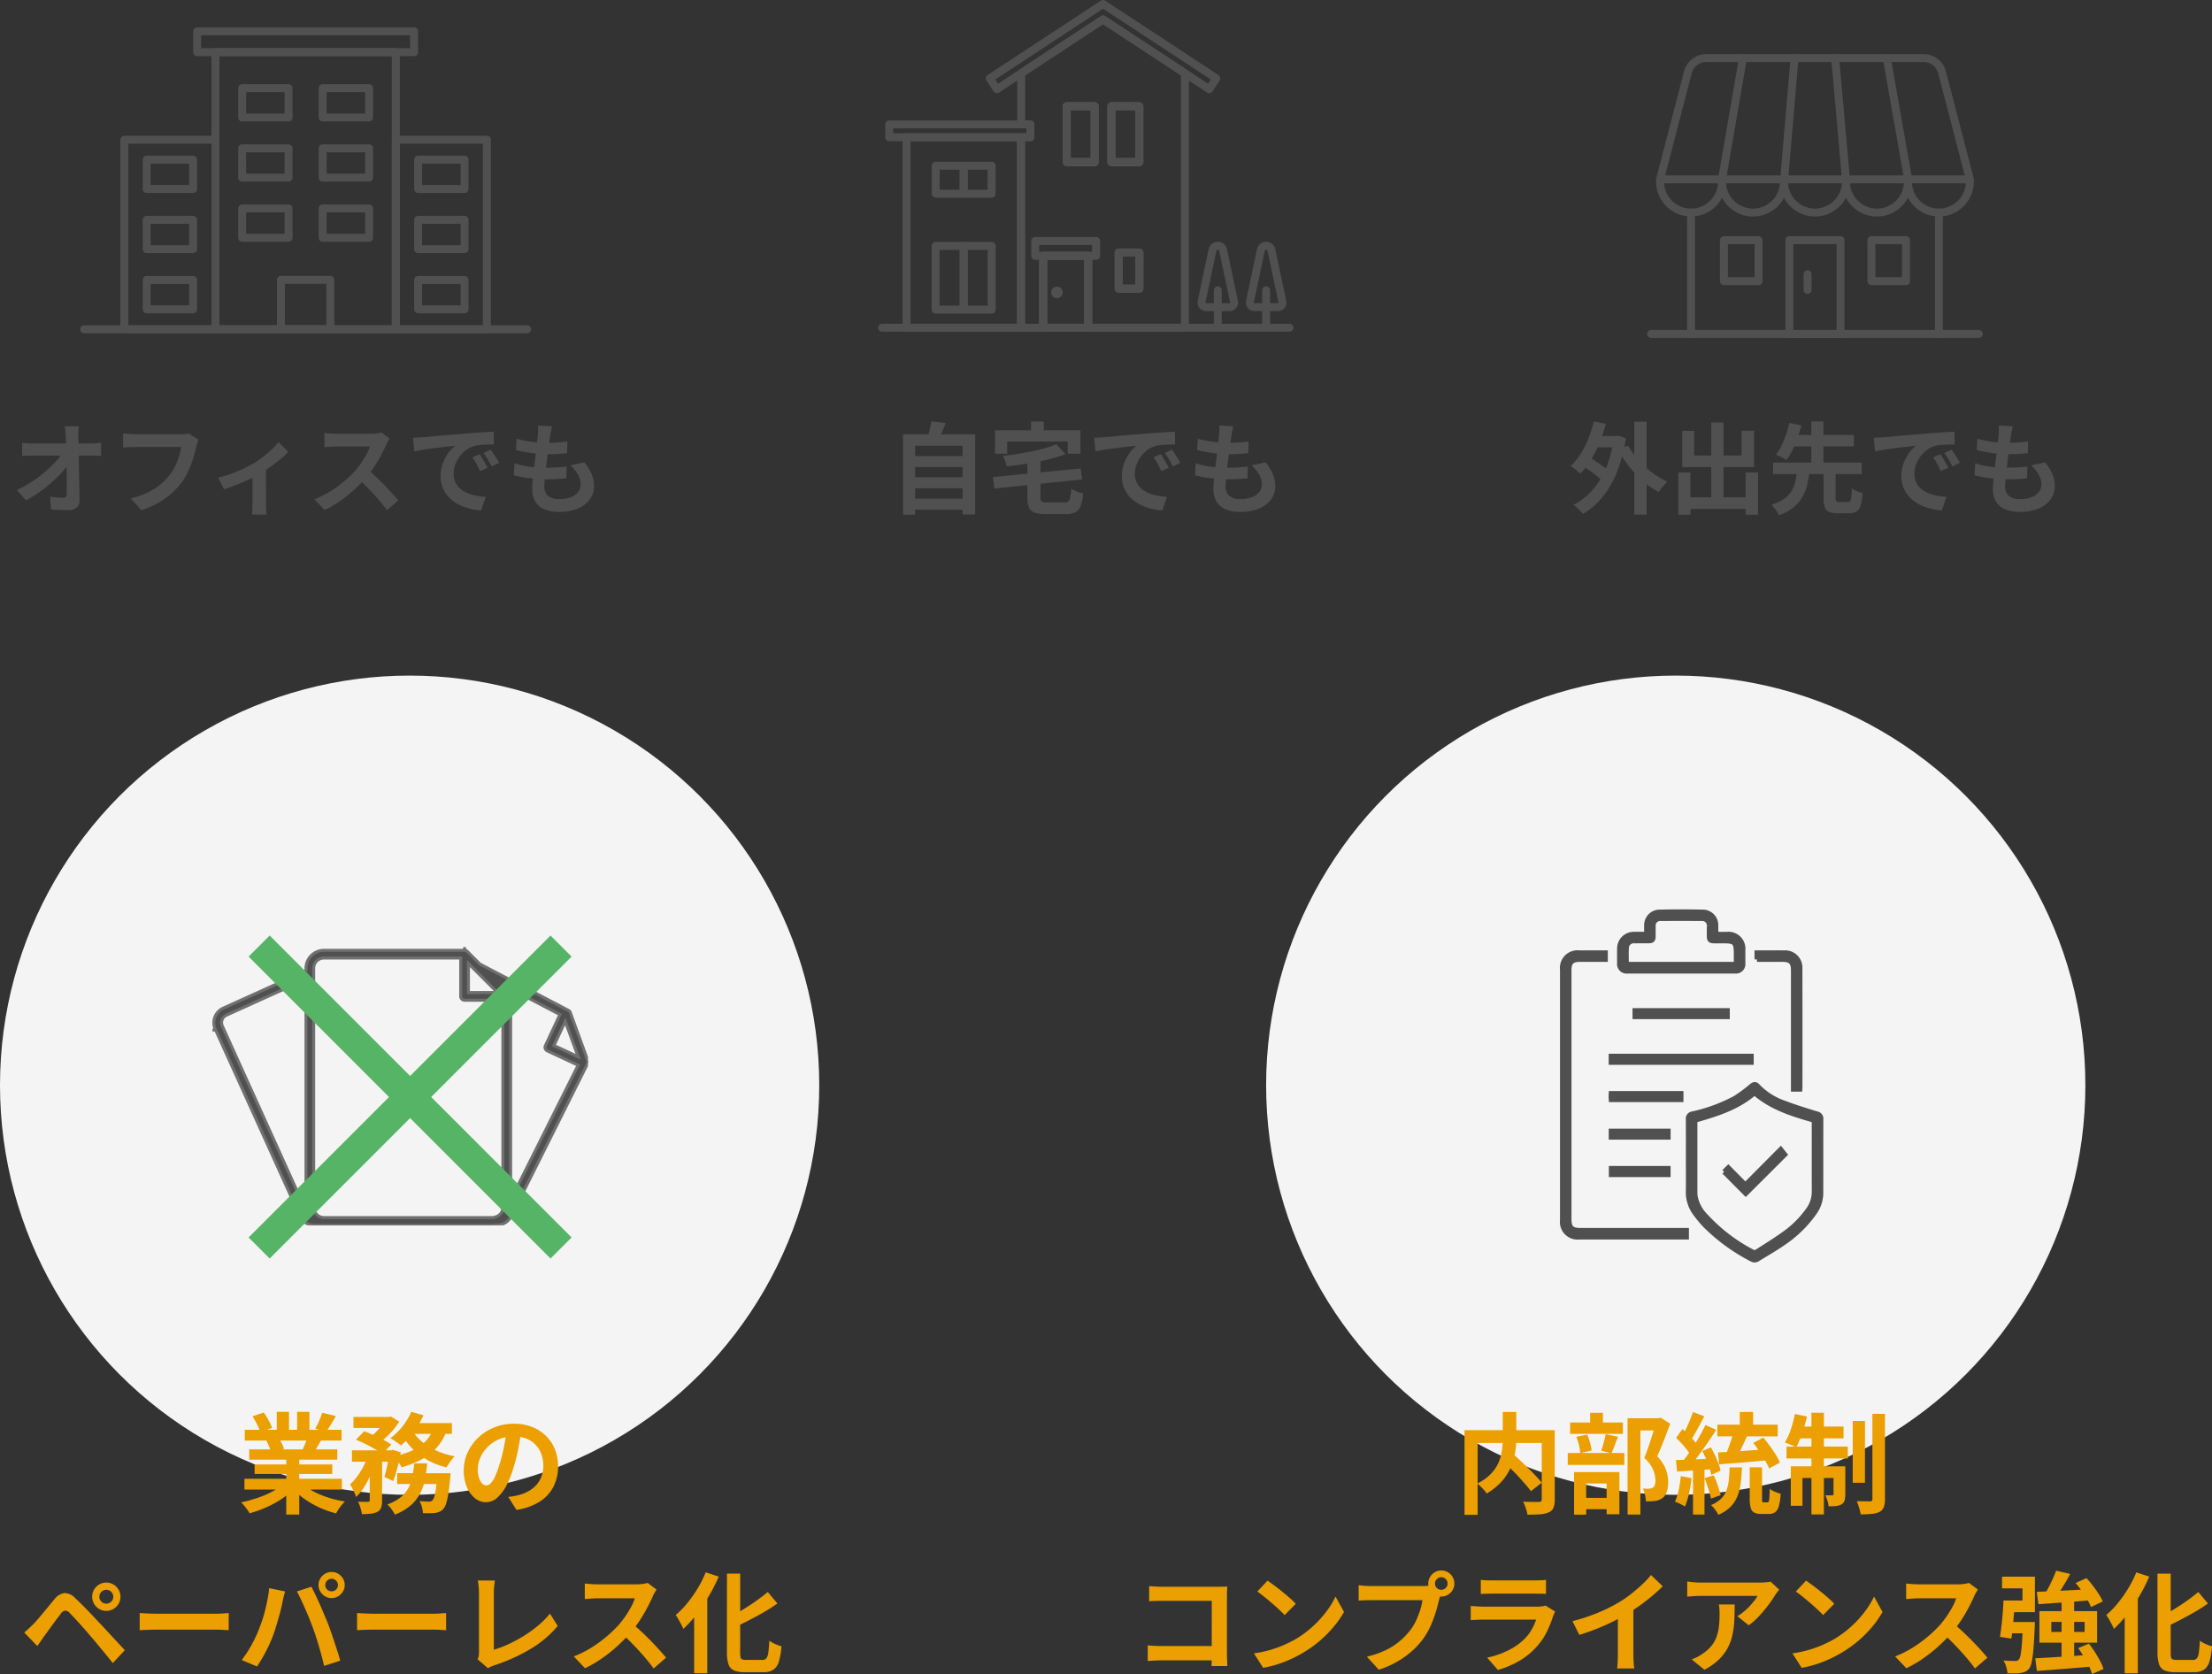 <svg xmlns="http://www.w3.org/2000/svg" xmlns:xlink="http://www.w3.org/1999/xlink" width="445.504" height="337.16" viewBox="0 0 445.504 337.16">
  <rect x="0" y="0" width="445.504" height="337.16" fill="#333333" stroke="none"/>
  <defs>
    <clipPath id="clip-path">
      <rect id="長方形_121" data-name="長方形 121" width="91.109" height="61.888" fill="none" stroke="#505050" stroke-width="1.6"/>
    </clipPath>
    <clipPath id="clip-path-3">
      <rect id="長方形_161" data-name="長方形 161" width="75.647" height="56.016" fill="#505050" stroke="#707070" stroke-width="0.6"/>
    </clipPath>
  </defs>
  <g id="グループ_429" data-name="グループ 429" transform="translate(-251 -5519.617)">
    <path id="パス_3106" data-name="パス 3106" d="M-46.12-16.02q-.06.46-.09,1T-46.24-14q.02.84.04,1.82t.05,2.08q.03,1.1.05,2.25l.04,2.3q.02,1.15.04,2.26t.04,2.13A1.9,1.9,0,0,1-46.52.33a2.394,2.394,0,0,1-1.7.53q-.9,0-1.76-.03T-51.7.74l-.22-2.6q.68.12,1.42.18t1.24.06a.653.653,0,0,0,.54-.2,1.025,1.025,0,0,0,.16-.64V-4.03q0-.89-.01-1.9t-.03-2.08q-.02-1.07-.04-2.13t-.05-2.04q-.03-.98-.07-1.82-.04-.66-.09-1.15t-.11-.87ZM-57.54-12.7q.44.06,1.07.1t1.15.04h11.6q.48,0,1.1-.05t.98-.11v2.66l-1.01-.04q-.53-.02-.93-.02H-55.26q-.54,0-1.14.02t-1.14.06ZM-58.6-3.18a25.842,25.842,0,0,0,2.98-1.66,25.255,25.255,0,0,0,2.6-1.92,23.264,23.264,0,0,0,2.09-1.99,12.417,12.417,0,0,0,1.45-1.87l1.3.02.02,2.12A14.06,14.06,0,0,1-49.7-6.56q-.94,1-2.08,2A27.291,27.291,0,0,1-54.2-2.67,25.2,25.2,0,0,1-56.76-1.1Zm36.58-10.14a3.834,3.834,0,0,0-.25.67q-.11.39-.19.73-.16.72-.42,1.64t-.62,1.9a17.663,17.663,0,0,1-.85,1.94,12.9,12.9,0,0,1-1.11,1.8,15.289,15.289,0,0,1-2.1,2.23A15.757,15.757,0,0,1-30.24-.53,18.13,18.13,0,0,1-33.5.88L-35.68-1.5a16.846,16.846,0,0,0,3.43-1.19,12.832,12.832,0,0,0,2.53-1.6A12.384,12.384,0,0,0-27.84-6.2a9.783,9.783,0,0,0,1.13-1.82A14.515,14.515,0,0,0-25.93-10a12,12,0,0,0,.43-1.84h-9.32q-.68,0-1.33.02t-1.05.06v-2.82q.32.02.74.06t.88.07q.46.03.78.03h9.24q.3,0,.74-.03a4.395,4.395,0,0,0,.82-.13Zm3.96,7.62a20.3,20.3,0,0,0,2.65-.77,26.977,26.977,0,0,0,2.53-1.06q1.18-.57,1.98-1.03A19.811,19.811,0,0,0-8.97-9.91q.95-.75,1.75-1.51a12.011,12.011,0,0,0,1.3-1.42l1.98,1.94A13.792,13.792,0,0,1-5.47-9.45q-.95.79-2.05,1.58t-2.2,1.43q-.68.42-1.56.85t-1.85.84q-.97.41-1.94.77t-1.81.64ZM-11.14-7l2.72-.52V-.4q0,.34.01.78t.05.81q.04.37.08.57h-2.96a3.587,3.587,0,0,0,.05-.57q.01-.37.03-.81t.02-.78Zm27.62-6.56q-.12.18-.35.56a4.27,4.27,0,0,0-.35.7q-.42.94-1.03,2.1T13.37-7.87a23.055,23.055,0,0,1-1.63,2.19A33.361,33.361,0,0,1,9.27-3.19,27.061,27.061,0,0,1,6.43-.93,21.776,21.776,0,0,1,3.38.84L1.32-1.32A18.606,18.606,0,0,0,4.46-2.88,23.453,23.453,0,0,0,7.28-4.92,23.344,23.344,0,0,0,9.52-7.06a17.981,17.981,0,0,0,1.25-1.62,19.081,19.081,0,0,0,1.05-1.71,8.67,8.67,0,0,0,.68-1.57H5.72q-.42,0-.88.03t-.87.06q-.41.03-.63.05v-2.84q.3.02.74.06t.89.06q.45.02.75.02h7.06a8.438,8.438,0,0,0,1.21-.08,5.2,5.2,0,0,0,.85-.18ZM12-7.34q.78.62,1.66,1.44T15.4-4.2q.86.88,1.59,1.69T18.22-1.1L15.94.88Q15.2-.14,14.25-1.24t-2-2.19Q11.2-4.52,10.12-5.5Zm9.18-6.38q.6-.02,1.14-.05t.82-.05q.62-.04,1.53-.13t2.04-.19q1.13-.1,2.41-.2t2.66-.22q1.04-.1,2.07-.17t1.96-.12q.93-.05,1.63-.07l.02,2.56q-.54,0-1.24.02t-1.39.07a6.919,6.919,0,0,0-1.23.19,5.022,5.022,0,0,0-1.68.81,6.277,6.277,0,0,0-1.35,1.34,6.438,6.438,0,0,0-.89,1.66,5.258,5.258,0,0,0-.32,1.79,4.049,4.049,0,0,0,.35,1.73,3.807,3.807,0,0,0,.96,1.28,5.382,5.382,0,0,0,1.43.88,8.55,8.55,0,0,0,1.77.53,15.448,15.448,0,0,0,1.97.24L34.9.92a12.448,12.448,0,0,1-2.45-.4,10.359,10.359,0,0,1-2.23-.88,7.156,7.156,0,0,1-1.81-1.37,6.247,6.247,0,0,1-1.22-1.86,5.909,5.909,0,0,1-.45-2.35,7.4,7.4,0,0,1,.46-2.65,8.46,8.46,0,0,1,1.15-2.12,6.933,6.933,0,0,1,1.37-1.41q-.56.08-1.35.16t-1.7.19q-.91.11-1.85.23t-1.81.27q-.87.15-1.57.29ZM34.6-10.4q.26.36.55.85t.57.98q.28.49.48.89L34.68-7q-.38-.84-.73-1.48a12.041,12.041,0,0,0-.83-1.3Zm2.24-.92q.26.36.57.83t.61.96q.3.49.5.87l-1.5.72q-.4-.8-.77-1.42a14.08,14.08,0,0,0-.87-1.28Zm12.34-4.7q-.12.54-.2.96t-.14.82q-.08.42-.19,1.21t-.24,1.78q-.13.99-.26,2.06T47.9-7.1q-.12,1.02-.19,1.86T47.64-3.9a2.365,2.365,0,0,0,.75,1.89,3.322,3.322,0,0,0,2.23.65,6.287,6.287,0,0,0,2.36-.39A3.365,3.365,0,0,0,54.44-2.8a2.39,2.39,0,0,0,.5-1.48,4.1,4.1,0,0,0-.53-1.99,7.481,7.481,0,0,0-1.53-1.89l2.82-.6a10.268,10.268,0,0,1,1.47,2.39,6.212,6.212,0,0,1,.47,2.41,4.436,4.436,0,0,1-.86,2.68A5.592,5.592,0,0,1,54.33.56a9.859,9.859,0,0,1-3.79.66A7.548,7.548,0,0,1,47.76.74a3.918,3.918,0,0,1-1.9-1.52,4.854,4.854,0,0,1-.68-2.7q0-.62.1-1.65t.25-2.28q.15-1.25.31-2.54t.29-2.45q.13-1.16.21-2,.04-.7.05-1.07a4.935,4.935,0,0,0-.03-.71Zm-7.14,2.48a16.269,16.269,0,0,0,1.96.47q1.06.19,2.18.28t2.12.09q1.18,0,2.2-.08t1.78-.2L52.2-10.6q-.9.08-1.8.14t-2.16.06q-1.02,0-2.12-.11t-2.18-.3q-1.08-.19-2.02-.43Zm-.42,4.96a15.748,15.748,0,0,0,2.19.56,19.419,19.419,0,0,0,2.2.27q1.09.07,2.09.07.92,0,1.99-.06t2.03-.18l-.06,2.38q-.84.08-1.72.13t-1.82.05a33.87,33.87,0,0,1-3.84-.21,20.761,20.761,0,0,1-3.2-.59Z" transform="translate(313 5621.5)" fill="#505050"/>
    <path id="パス_3107" data-name="パス 3107" d="M-35.5-10.04h10.88v2.22H-35.5Zm0,4.28h10.88v2.22H-35.5Zm0,4.3h10.88V.76H-35.5ZM-37.12-14.4H-22.6V1.74h-2.54V-12.1H-34.7V1.78h-2.42Zm5.68-2.62,2.9.32q-.36.98-.76,1.92t-.74,1.62l-2.2-.4q.16-.5.32-1.11t.29-1.22Q-31.5-16.5-31.44-17.02ZM-6.26-12.4l1.86,1.98a25.434,25.434,0,0,1-2.66.87q-1.44.39-2.99.69t-3.13.52q-1.58.22-3.1.38a5.214,5.214,0,0,0-.28-1.07A8.362,8.362,0,0,0-17-10.06q1.46-.16,2.96-.4t2.91-.53q1.41-.29,2.65-.64A18.22,18.22,0,0,0-6.26-12.4ZM-19.02-5.8-1.34-7.54l.28,2.22L-18.72-3.48Zm6.94-3.52h2.64v7.58a2,2,0,0,0,.09.69.482.482,0,0,0,.39.29,4.97,4.97,0,0,0,.9.06h3.42a1.356,1.356,0,0,0,.81-.2,1.283,1.283,0,0,0,.39-.8,14.973,14.973,0,0,0,.2-1.78,4.661,4.661,0,0,0,.7.4,8.67,8.67,0,0,0,.88.36,7.467,7.467,0,0,0,.82.24A9.676,9.676,0,0,1-1.36.03,2.266,2.266,0,0,1-2.45,1.3a4.614,4.614,0,0,1-2.01.36H-8.32a6.859,6.859,0,0,1-2.29-.3A1.916,1.916,0,0,1-11.75.32a5.058,5.058,0,0,1-.33-2.02Zm.74-7.66h2.56v3.64h-2.56Zm-7.26,1.76H-1.4v4.72H-3.96v-2.46h-12.2v2.46H-18.6Zm19.98,1.5q.6-.02,1.14-.05t.82-.05q.62-.04,1.53-.13t2.04-.19q1.13-.1,2.41-.2t2.66-.22q1.04-.1,2.07-.17t1.96-.12q.93-.05,1.63-.07l.02,2.56q-.54,0-1.24.02t-1.39.07a6.919,6.919,0,0,0-1.23.19,5.022,5.022,0,0,0-1.68.81,6.277,6.277,0,0,0-1.35,1.34,6.438,6.438,0,0,0-.89,1.66,5.258,5.258,0,0,0-.32,1.79,4.049,4.049,0,0,0,.35,1.73,3.807,3.807,0,0,0,.96,1.28,5.382,5.382,0,0,0,1.43.88,8.55,8.55,0,0,0,1.77.53,15.448,15.448,0,0,0,1.97.24L15.1.92a12.448,12.448,0,0,1-2.45-.4,10.359,10.359,0,0,1-2.23-.88A7.156,7.156,0,0,1,8.61-1.73,6.247,6.247,0,0,1,7.39-3.59a5.909,5.909,0,0,1-.45-2.35A7.4,7.4,0,0,1,7.4-8.59a8.46,8.46,0,0,1,1.15-2.12,6.933,6.933,0,0,1,1.37-1.41q-.56.08-1.35.16t-1.7.19q-.91.11-1.85.23t-1.81.27q-.87.15-1.57.29ZM14.8-10.4q.26.36.55.85t.57.98q.28.49.48.89L14.88-7q-.38-.84-.73-1.48a12.041,12.041,0,0,0-.83-1.3Zm2.24-.92q.26.36.57.83t.61.96q.3.49.5.87l-1.5.72q-.4-.8-.77-1.42a14.079,14.079,0,0,0-.87-1.28Zm12.34-4.7q-.12.54-.2.96t-.14.82q-.08.42-.19,1.21t-.24,1.78q-.13.99-.26,2.06T28.1-7.1q-.12,1.02-.19,1.86T27.84-3.9a2.365,2.365,0,0,0,.75,1.89,3.322,3.322,0,0,0,2.23.65,6.287,6.287,0,0,0,2.36-.39A3.365,3.365,0,0,0,34.64-2.8a2.39,2.39,0,0,0,.5-1.48,4.1,4.1,0,0,0-.53-1.99,7.481,7.481,0,0,0-1.53-1.89l2.82-.6a10.268,10.268,0,0,1,1.47,2.39,6.212,6.212,0,0,1,.47,2.41,4.436,4.436,0,0,1-.86,2.68A5.592,5.592,0,0,1,34.53.56a9.859,9.859,0,0,1-3.79.66A7.548,7.548,0,0,1,27.96.74a3.918,3.918,0,0,1-1.9-1.52,4.854,4.854,0,0,1-.68-2.7q0-.62.1-1.65t.25-2.28q.15-1.25.31-2.54t.29-2.45q.13-1.16.21-2,.04-.7.05-1.07a4.934,4.934,0,0,0-.03-.71Zm-7.14,2.48a16.27,16.27,0,0,0,1.96.47q1.06.19,2.18.28t2.12.09q1.18,0,2.2-.08t1.78-.2L32.4-10.6q-.9.08-1.8.14t-2.16.06q-1.02,0-2.12-.11t-2.18-.3q-1.08-.19-2.02-.43Zm-.42,4.96a15.747,15.747,0,0,0,2.19.56,19.418,19.418,0,0,0,2.2.27q1.09.07,2.09.07.92,0,1.99-.06t2.03-.18l-.06,2.38q-.84.08-1.72.13t-1.82.05a33.87,33.87,0,0,1-3.84-.21,20.761,20.761,0,0,1-3.2-.59Z" transform="translate(470 5621.5)" fill="#505050"/>
    <path id="パス_3108" data-name="パス 3108" d="M-45.22-14.08h4.9v2.28h-4.9Zm8.36-2.86h2.5V1.76h-2.5Zm-10.58,8.8,1.22-1.8q.74.4,1.57.94t1.57,1.08a8.205,8.205,0,0,1,1.2,1.04l-1.3,2.02a8.692,8.692,0,0,0-1.14-1.09q-.72-.59-1.54-1.17T-47.44-8.14Zm2.46-8.88,2.4.5a29.088,29.088,0,0,1-1.29,3.88,23.92,23.92,0,0,1-1.74,3.43A16.074,16.074,0,0,1-47.7-6.48a4.727,4.727,0,0,0-.57-.51q-.37-.29-.75-.58a5.144,5.144,0,0,0-.68-.45,12.092,12.092,0,0,0,2.02-2.42,18.4,18.4,0,0,0,1.58-3.09A25.657,25.657,0,0,0-44.98-17.02Zm6.88,4.88a15.189,15.189,0,0,0,1.45,2.17,18,18,0,0,0,1.89,2.03A17.859,17.859,0,0,0-32.55-6.2a17.989,17.989,0,0,0,2.37,1.34q-.26.24-.6.61t-.64.76q-.3.39-.5.71a15.762,15.762,0,0,1-2.43-1.58A20.616,20.616,0,0,1-36.58-6.4a21.521,21.521,0,0,1-1.95-2.38,22.809,22.809,0,0,1-1.59-2.6ZM-41-14.08h.46l.42-.08,1.58.54a30.748,30.748,0,0,1-1.81,6.84A19.074,19.074,0,0,1-43.3-1.71a14.414,14.414,0,0,1-3.9,3.33,7.282,7.282,0,0,0-.54-.61q-.34-.35-.71-.68a4.581,4.581,0,0,0-.67-.51,13.637,13.637,0,0,0,3.8-2.95,15.528,15.528,0,0,0,2.76-4.43A23.447,23.447,0,0,0-41-13.54ZM-26.8-1.72h13.66V.62H-26.8Zm5.44-15.06h2.48V-.28h-2.48ZM-27.98-6.72h2.44V1.8h-2.44Zm13.56,0h2.5v8.5h-2.5ZM-27.2-15.1h2.4v4.96h9.56v-4.98h2.52V-7.8H-27.2ZM1.28-6.94H3.7v5.4a.983.983,0,0,0,.13.63.9.9,0,0,0,.59.13H6.18a.538.538,0,0,0,.45-.19,1.706,1.706,0,0,0,.22-.78q.07-.59.11-1.77a4.453,4.453,0,0,0,.63.38,5.578,5.578,0,0,0,.82.34l.73.24a11.5,11.5,0,0,1-.4,2.47A2.1,2.1,0,0,1,7.9,1.14a2.873,2.873,0,0,1-1.5.34H4.08A4.252,4.252,0,0,1,2.34,1.2,1.552,1.552,0,0,1,1.51.26a5.569,5.569,0,0,1-.23-1.78ZM-8.9-8.72H8.96V-6.4H-8.9Zm3.3-5.56H7.38v2.3H-5.6Zm1.5,7.36h2.52A20.308,20.308,0,0,1-2.03-4.2a9.061,9.061,0,0,1-.96,2.43A7.558,7.558,0,0,1-4.77.29,10.284,10.284,0,0,1-7.72,1.9a3.348,3.348,0,0,0-.38-.73Q-8.36.78-8.65.41a5.43,5.43,0,0,0-.57-.63A9.335,9.335,0,0,0-6.65-1.44,5.2,5.2,0,0,0-5.17-3.01a6.636,6.636,0,0,0,.74-1.85A15.107,15.107,0,0,0-4.1-6.92ZM-5.64-16.7l2.44.48q-.3,1.18-.75,2.46A25.319,25.319,0,0,1-4.96-11.3,11.912,11.912,0,0,1-6.2-9.22a6.8,6.8,0,0,0-.66-.41q-.38-.21-.78-.39t-.68-.28a11.246,11.246,0,0,0,1.17-1.94,19.243,19.243,0,0,0,.92-2.27A17.793,17.793,0,0,0-5.64-16.7ZM-1.2-17H1.24v8.98H-1.2Zm12.58,3.28q.6-.02,1.14-.05t.82-.05q.62-.04,1.53-.13t2.04-.19q1.13-.1,2.41-.2t2.66-.22q1.04-.1,2.07-.17t1.96-.12q.93-.05,1.63-.07l.02,2.56q-.54,0-1.24.02t-1.39.07a6.919,6.919,0,0,0-1.23.19,5.022,5.022,0,0,0-1.68.81,6.277,6.277,0,0,0-1.35,1.34,6.438,6.438,0,0,0-.89,1.66,5.258,5.258,0,0,0-.32,1.79,4.049,4.049,0,0,0,.35,1.73,3.807,3.807,0,0,0,.96,1.28,5.382,5.382,0,0,0,1.43.88,8.55,8.55,0,0,0,1.77.53,15.448,15.448,0,0,0,1.97.24L25.1.92a12.448,12.448,0,0,1-2.45-.4,10.359,10.359,0,0,1-2.23-.88,7.156,7.156,0,0,1-1.81-1.37,6.247,6.247,0,0,1-1.22-1.86,5.909,5.909,0,0,1-.45-2.35,7.4,7.4,0,0,1,.46-2.65,8.46,8.46,0,0,1,1.15-2.12,6.933,6.933,0,0,1,1.37-1.41q-.56.08-1.35.16t-1.7.19q-.91.11-1.85.23t-1.81.27q-.87.15-1.57.29ZM24.8-10.4q.26.36.55.85t.57.98q.28.49.48.89L24.88-7q-.38-.84-.73-1.48a12.041,12.041,0,0,0-.83-1.3Zm2.24-.92q.26.36.57.83t.61.96q.3.49.5.87l-1.5.72q-.4-.8-.77-1.42a14.079,14.079,0,0,0-.87-1.28Zm12.34-4.7q-.12.54-.2.96t-.14.82q-.08.42-.19,1.21t-.24,1.78q-.13.99-.26,2.06T38.1-7.1q-.12,1.02-.19,1.86T37.84-3.9a2.365,2.365,0,0,0,.75,1.89,3.322,3.322,0,0,0,2.23.65,6.287,6.287,0,0,0,2.36-.39A3.365,3.365,0,0,0,44.64-2.8a2.39,2.39,0,0,0,.5-1.48,4.1,4.1,0,0,0-.53-1.99,7.481,7.481,0,0,0-1.53-1.89l2.82-.6a10.268,10.268,0,0,1,1.47,2.39,6.212,6.212,0,0,1,.47,2.41,4.436,4.436,0,0,1-.86,2.68A5.592,5.592,0,0,1,44.53.56a9.859,9.859,0,0,1-3.79.66A7.548,7.548,0,0,1,37.96.74a3.917,3.917,0,0,1-1.9-1.52,4.854,4.854,0,0,1-.68-2.7q0-.62.1-1.65t.25-2.28q.15-1.25.31-2.54t.29-2.45q.13-1.16.21-2,.04-.7.05-1.07a4.935,4.935,0,0,0-.03-.71Zm-7.14,2.48a16.269,16.269,0,0,0,1.96.47q1.06.19,2.18.28t2.12.09q1.18,0,2.2-.08t1.78-.2L42.4-10.6q-.9.08-1.8.14t-2.16.06q-1.02,0-2.12-.11t-2.18-.3q-1.08-.19-2.02-.43Zm-.42,4.96a15.748,15.748,0,0,0,2.19.56,19.418,19.418,0,0,0,2.2.27q1.09.07,2.09.07.92,0,1.99-.06t2.03-.18l-.06,2.38q-.84.08-1.72.13t-1.82.05a33.87,33.87,0,0,1-3.84-.21,20.761,20.761,0,0,1-3.2-.59Z" transform="translate(617 5621.5)" fill="#505050"/>
    <g id="グループ_156" data-name="グループ 156" transform="translate(267 5524.986)">
      <g id="グループ_127" data-name="グループ 127">
        <g id="グループ_126" data-name="グループ 126" clip-path="url(#clip-path)">
          <line id="線_10" data-name="線 10" x2="89.231" transform="translate(0.939 60.949)" fill="none" stroke="#505050" stroke-linecap="round" stroke-linejoin="round" stroke-width="1.6"/>
          <rect id="長方形_117" data-name="長方形 117" width="36.325" height="55.807" transform="translate(27.392 5.142)" fill="none" stroke="#505050" stroke-linecap="round" stroke-linejoin="round" stroke-width="1.6"/>
          <rect id="長方形_118" data-name="長方形 118" width="18.344" height="38.184" transform="translate(63.717 22.765)" fill="none" stroke="#505050" stroke-linecap="round" stroke-linejoin="round" stroke-width="1.6"/>
          <rect id="長方形_119" data-name="長方形 119" width="9.95" height="9.95" transform="translate(40.579 50.999)" fill="none" stroke="#505050" stroke-linecap="round" stroke-linejoin="round" stroke-width="1.6"/>
          <rect id="長方形_120" data-name="長方形 120" width="43.692" height="4.203" transform="translate(23.708 0.939)" fill="none" stroke="#505050" stroke-linecap="round" stroke-linejoin="round" stroke-width="1.6"/>
        </g>
      </g>
      <rect id="長方形_122" data-name="長方形 122" width="9.35" height="5.908" transform="translate(32.768 12.387)" fill="none" stroke="#505050" stroke-linecap="round" stroke-linejoin="round" stroke-width="1.6"/>
      <rect id="長方形_123" data-name="長方形 123" width="9.35" height="5.908" transform="translate(48.991 12.387)" fill="none" stroke="#505050" stroke-linecap="round" stroke-linejoin="round" stroke-width="1.6"/>
      <rect id="長方形_124" data-name="長方形 124" width="9.35" height="5.908" transform="translate(32.768 24.502)" fill="none" stroke="#505050" stroke-linecap="round" stroke-linejoin="round" stroke-width="1.6"/>
      <rect id="長方形_125" data-name="長方形 125" width="9.35" height="5.908" transform="translate(48.991 24.502)" fill="none" stroke="#505050" stroke-linecap="round" stroke-linejoin="round" stroke-width="1.6"/>
      <rect id="長方形_126" data-name="長方形 126" width="9.35" height="5.908" transform="translate(32.768 36.617)" fill="none" stroke="#505050" stroke-linecap="round" stroke-linejoin="round" stroke-width="1.6"/>
      <rect id="長方形_127" data-name="長方形 127" width="9.35" height="5.908" transform="translate(48.991 36.617)" fill="none" stroke="#505050" stroke-linecap="round" stroke-linejoin="round" stroke-width="1.6"/>
      <rect id="長方形_128" data-name="長方形 128" width="9.35" height="5.908" transform="translate(68.214 26.787)" fill="none" stroke="#505050" stroke-linecap="round" stroke-linejoin="round" stroke-width="1.6"/>
      <rect id="長方形_129" data-name="長方形 129" width="9.35" height="5.908" transform="translate(68.214 38.903)" fill="none" stroke="#505050" stroke-linecap="round" stroke-linejoin="round" stroke-width="1.6"/>
      <rect id="長方形_130" data-name="長方形 130" width="9.35" height="5.908" transform="translate(68.214 51.018)" fill="none" stroke="#505050" stroke-linecap="round" stroke-linejoin="round" stroke-width="1.6"/>
      <g id="グループ_129" data-name="グループ 129">
        <g id="グループ_128" data-name="グループ 128" clip-path="url(#clip-path)">
          <rect id="長方形_131" data-name="長方形 131" width="18.344" height="38.184" transform="translate(9.048 22.765)" fill="none" stroke="#505050" stroke-linecap="round" stroke-linejoin="round" stroke-width="1.6"/>
        </g>
      </g>
      <rect id="長方形_133" data-name="長方形 133" width="9.35" height="5.908" transform="translate(13.545 26.787)" fill="none" stroke="#505050" stroke-linecap="round" stroke-linejoin="round" stroke-width="1.6"/>
      <rect id="長方形_134" data-name="長方形 134" width="9.35" height="5.908" transform="translate(13.545 38.903)" fill="none" stroke="#505050" stroke-linecap="round" stroke-linejoin="round" stroke-width="1.6"/>
      <rect id="長方形_135" data-name="長方形 135" width="9.35" height="5.908" transform="translate(13.545 51.018)" fill="none" stroke="#505050" stroke-linecap="round" stroke-linejoin="round" stroke-width="1.6"/>
    </g>
    <g id="グループ_157" data-name="グループ 157" transform="translate(427.495 5519.258)">
      <g id="グループ_133" data-name="グループ 133" transform="translate(1.159 1.159)">
        <line id="線_11" data-name="線 11" y1="7.54" transform="translate(67.615 57.668)" fill="none" stroke="#505050" stroke-linecap="round" stroke-linejoin="round" stroke-width="1.6"/>
        <path id="パス_226" data-name="パス 226" d="M326.734,247.7l-2.2,10.4a.918.918,0,0,0,.9,1.108h4.723a.918.918,0,0,0,.9-1.108l-2.2-10.4A1.086,1.086,0,0,0,326.734,247.7Z" transform="translate(-260.182 -198.147)" fill="none" stroke="#505050" stroke-linecap="round" stroke-linejoin="round" stroke-width="1.6"/>
        <line id="線_12" data-name="線 12" y1="7.54" transform="translate(77.352 57.668)" fill="none" stroke="#505050" stroke-linecap="round" stroke-linejoin="round" stroke-width="1.6"/>
        <path id="パス_227" data-name="パス 227" d="M375.09,247.7l-2.2,10.4a.918.918,0,0,0,.9,1.108h4.723a.918.918,0,0,0,.9-1.108l-2.2-10.4A1.086,1.086,0,0,0,375.09,247.7Z" transform="translate(-298.801 -198.147)" fill="none" stroke="#505050" stroke-linecap="round" stroke-linejoin="round" stroke-width="1.6"/>
        <line id="線_13" data-name="線 13" x2="82.052" transform="translate(0 65.206)" fill="none" stroke="#505050" stroke-linecap="round" stroke-linejoin="round" stroke-width="1.6"/>
        <rect id="長方形_136" data-name="長方形 136" width="22.999" height="38.363" transform="translate(4.929 26.844)" fill="none" stroke="#505050" stroke-linecap="round" stroke-linejoin="round" stroke-width="1.6"/>
        <rect id="長方形_137" data-name="長方形 137" width="5.632" height="5.632" transform="translate(16.43 32.582)" fill="none" stroke="#505050" stroke-linecap="round" stroke-linejoin="round" stroke-width="1.6"/>
        <rect id="長方形_138" data-name="長方形 138" width="5.632" height="5.632" transform="translate(10.798 32.582)" fill="none" stroke="#505050" stroke-linecap="round" stroke-linejoin="round" stroke-width="1.6"/>
        <rect id="長方形_139" data-name="長方形 139" width="5.632" height="12.835" transform="translate(16.446 48.723)" fill="none" stroke="#505050" stroke-linecap="round" stroke-linejoin="round" stroke-width="1.6"/>
        <rect id="長方形_140" data-name="長方形 140" width="5.632" height="12.835" transform="translate(10.782 48.723)" fill="none" stroke="#505050" stroke-linecap="round" stroke-linejoin="round" stroke-width="1.6"/>
        <rect id="長方形_141" data-name="長方形 141" width="28.435" height="2.591" transform="translate(1.429 24.254)" fill="none" stroke="#505050" stroke-linecap="round" stroke-linejoin="round" stroke-width="1.6"/>
        <rect id="長方形_142" data-name="長方形 142" width="5.631" height="11.251" transform="translate(46.186 20.603)" fill="none" stroke="#505050" stroke-linecap="round" stroke-linejoin="round" stroke-width="1.6"/>
        <rect id="長方形_143" data-name="長方形 143" width="4.166" height="7.282" transform="translate(47.651 50.066)" fill="none" stroke="#505050" stroke-linecap="round" stroke-linejoin="round" stroke-width="1.6"/>
        <rect id="長方形_144" data-name="長方形 144" width="5.631" height="11.251" transform="translate(37.186 20.603)" fill="none" stroke="#505050" stroke-linecap="round" stroke-linejoin="round" stroke-width="1.6"/>
        <path id="パス_228" data-name="パス 228" d="M158.339,19.986l-1.431,2.183-4.9-3.219-.394-.26-.7-.46-1.965-1.289L135.524,8.12,122.1,16.941l-1.962,1.289-.7.463-.394.26-4.9,3.216-1.433-2.183L135.524,5Z" transform="translate(-91.023 -5.001)" fill="none" stroke="#505050" stroke-linecap="round" stroke-linejoin="round" stroke-width="1.6"/>
        <rect id="長方形_145" data-name="長方形 145" width="9.073" height="14.478" transform="translate(32.436 50.729)" fill="none" stroke="#505050" stroke-linecap="round" stroke-linejoin="round" stroke-width="1.6"/>
        <path id="パス_229" data-name="パス 229" d="M176.45,288.919a1.163,1.163,0,1,0-1.163,1.163,1.163,1.163,0,0,0,1.163-1.163" transform="translate(-140.07 -230.823)" fill="#505050"/>
        <path id="パス_230" data-name="パス 230" d="M176.723,31.06l-.7-.46-1.965-1.289L160.633,20.49l-13.421,8.821L145.25,30.6l-.7.463-.394.261v10.3H146v2.591h-1.846V82.578h4.418V68.1h9.073V82.578h19.475V31.32Zm-23.4,6.914h5.631V49.225h-5.631ZM167.95,74.72h-4.166V67.438h4.166Zm0-25.5h-5.631V37.974h5.631Z" transform="translate(-116.133 -17.371)" fill="none" stroke="#505050" stroke-linecap="round" stroke-linejoin="round" stroke-width="1.6"/>
        <rect id="長方形_146" data-name="長方形 146" width="5.631" height="11.251" transform="translate(37.186 20.603)" fill="none" stroke="#505050" stroke-linecap="round" stroke-linejoin="round" stroke-width="1.6"/>
        <rect id="長方形_147" data-name="長方形 147" width="9.073" height="14.478" transform="translate(32.436 50.729)" fill="none" stroke="#505050" stroke-linecap="round" stroke-linejoin="round" stroke-width="1.6"/>
        <rect id="長方形_148" data-name="長方形 148" width="5.631" height="11.251" transform="translate(46.186 20.603)" fill="none" stroke="#505050" stroke-linecap="round" stroke-linejoin="round" stroke-width="1.6"/>
        <rect id="長方形_149" data-name="長方形 149" width="4.166" height="7.282" transform="translate(47.651 50.066)" fill="none" stroke="#505050" stroke-linecap="round" stroke-linejoin="round" stroke-width="1.6"/>
        <rect id="長方形_150" data-name="長方形 150" width="12.255" height="2.997" transform="translate(30.846 47.733)" fill="none" stroke="#505050" stroke-linecap="round" stroke-linejoin="round" stroke-width="1.6"/>
      </g>
    </g>
    <g id="グループ_151" data-name="グループ 151" transform="translate(582.137 5529.903)">
      <g id="グループ_136" data-name="グループ 136" transform="translate(1.408 1.408)">
        <line id="線_14" data-name="線 14" x2="65.995" transform="translate(0 55.563)" fill="none" stroke="#505050" stroke-linecap="round" stroke-linejoin="round" stroke-width="1.6"/>
        <path id="パス_231" data-name="パス 231" d="M26.394,128.377a6.24,6.24,0,0,1-12.48,0" transform="translate(-12.117 -103.504)" fill="none" stroke="#505050" stroke-linecap="round" stroke-linejoin="round" stroke-width="1.6"/>
        <path id="パス_232" data-name="パス 232" d="M88.3,128.377a6.24,6.24,0,0,1-12.48,0" transform="translate(-61.542 -103.504)" fill="none" stroke="#505050" stroke-linecap="round" stroke-linejoin="round" stroke-width="1.6"/>
        <path id="パス_233" data-name="パス 233" d="M150.205,128.377a6.24,6.24,0,0,1-12.48,0" transform="translate(-110.968 -103.504)" fill="none" stroke="#505050" stroke-linecap="round" stroke-linejoin="round" stroke-width="1.6"/>
        <path id="パス_234" data-name="パス 234" d="M212.11,128.377a6.24,6.24,0,0,1-12.48,0" transform="translate(-160.393 -103.504)" fill="none" stroke="#505050" stroke-linecap="round" stroke-linejoin="round" stroke-width="1.6"/>
        <path id="パス_235" data-name="パス 235" d="M274.016,128.377a6.24,6.24,0,0,1-12.48,0" transform="translate(-209.819 -103.504)" fill="none" stroke="#505050" stroke-linecap="round" stroke-linejoin="round" stroke-width="1.6"/>
        <path id="パス_236" data-name="パス 236" d="M66.984,5H23.242A3.855,3.855,0,0,0,19.48,8.015L13.913,29.434h62.4L70.747,8.015A3.855,3.855,0,0,0,66.984,5Z" transform="translate(-12.116 -5)" fill="none" stroke="#505050" stroke-linecap="round" stroke-linejoin="round" stroke-width="1.6"/>
        <line id="線_15" data-name="線 15" x1="4.214" y2="24.434" transform="translate(14.277 0)" fill="none" stroke="#505050" stroke-linecap="round" stroke-linejoin="round" stroke-width="1.6"/>
        <line id="線_16" data-name="線 16" x1="2.12" y2="24.891" transform="translate(26.757 0)" fill="none" stroke="#505050" stroke-linecap="round" stroke-linejoin="round" stroke-width="1.6"/>
        <line id="線_17" data-name="線 17" x2="2.171" y2="24.434" transform="translate(37.067 0)" fill="none" stroke="#505050" stroke-linecap="round" stroke-linejoin="round" stroke-width="1.6"/>
        <line id="線_18" data-name="線 18" x2="4.256" y2="24.156" transform="translate(47.461 0)" fill="none" stroke="#505050" stroke-linecap="round" stroke-linejoin="round" stroke-width="1.6"/>
        <line id="線_19" data-name="線 19" y2="24.451" transform="translate(8.037 31.113)" fill="none" stroke="#505050" stroke-linecap="round" stroke-linejoin="round" stroke-width="1.6"/>
        <line id="線_20" data-name="線 20" y2="24.451" transform="translate(57.957 31.113)" fill="none" stroke="#505050" stroke-linecap="round" stroke-linejoin="round" stroke-width="1.6"/>
        <line id="線_21" data-name="線 21" y2="3.16" transform="translate(31.508 43.538)" fill="none" stroke="#505050" stroke-linecap="round" stroke-linejoin="round" stroke-width="1.6"/>
        <rect id="長方形_151" data-name="長方形 151" width="10.31" height="18.891" transform="translate(27.842 36.673)" fill="none" stroke="#505050" stroke-linecap="round" stroke-linejoin="round" stroke-width="1.6"/>
        <rect id="長方形_152" data-name="長方形 152" width="6.975" height="8.261" transform="translate(14.656 36.673)" fill="none" stroke="#505050" stroke-linecap="round" stroke-linejoin="round" stroke-width="1.6"/>
        <rect id="長方形_153" data-name="長方形 153" width="6.975" height="8.261" transform="translate(44.364 36.673)" fill="none" stroke="#505050" stroke-linecap="round" stroke-linejoin="round" stroke-width="1.6"/>
      </g>
    </g>
    <circle id="楕円形_14" data-name="楕円形 14" cx="82.5" cy="82.5" r="82.5" transform="translate(251 5655.687)" fill="#f4f4f4"/>
    <circle id="楕円形_15" data-name="楕円形 15" cx="82.5" cy="82.5" r="82.5" transform="translate(506 5655.687)" fill="#f4f4f4"/>
    <g id="グループ_163" data-name="グループ 163" transform="translate(293.777 5710.381)">
      <g id="グループ_162" data-name="グループ 162" clip-path="url(#clip-path-3)">
        <path id="パス_251" data-name="パス 251" d="M50.792.639H22.457a3.621,3.621,0,0,0-3.605,3.612v.491l-.376.17-16.3,7.38a3.2,3.2,0,0,0-1.6,4.234L0,16.8l.583-.264,17.034,37.6a3.176,3.176,0,0,0,2.895,1.877H56.454a2.984,2.984,0,0,0,.5-.051l.059-.011h.06a1.2,1.2,0,0,1,.227.024l.02,0h.009A3.181,3.181,0,0,0,60.172,54.2l0,0,0,0,15.4-30.752a.789.789,0,0,0,.028-.609l-.315-.86h.007l-3.212-8.823a.778.778,0,0,0-.37-.423L53.959,3.444,53.872,3.4,53.8,3.33,51.343.87A.77.77,0,0,0,50.8.639V0ZM18.852,7.447V53.1l-1.223-2.7L2,15.891a1.645,1.645,0,0,1,.8-2.179l.031-.014L17.949,6.864l.9-.408Zm52.211,7.494.53,1.449,1.549,4.233.531,1.451-1.4-.651L69.38,20.08,68.8,19.81l.27-.58,1.343-2.89ZM60.9,8.826l8.546,4.468.542.283-.258.554-2.666,5.717a.774.774,0,0,0,.373,1.03L73.06,23.5l.6.278-.294.588L61.279,48.511l-1.212,2.421V9.921a.83.83,0,0,0-.056-.3L59.4,8.039ZM51.567,8.5V3.292l1.092,1.092,3.663,3.663,1.092,1.092H51.567Zm6.3,2.193h.64V52.424a2.036,2.036,0,0,1-.144.725l0,.008,0,.008a2.081,2.081,0,0,1-1.6,1.233l-.137.071H22.44a2.047,2.047,0,0,1-.568-.1h-.026l-.112-.044a2.084,2.084,0,0,1-1-.825,1.978,1.978,0,0,1-.335-1.07V4.222a2.058,2.058,0,0,1,2.056-2.027H50.013V9.916a.777.777,0,0,0,.777.776Z" fill="#505050" stroke="#707070" stroke-width="0.6"/>
      </g>
    </g>
    <g id="グループ_164" data-name="グループ 164" transform="translate(-315 1348.067)">
      <line id="線_34" data-name="線 34" x2="86" transform="translate(618.189 4422.906) rotate(-45)" fill="none" stroke="#56b467" stroke-width="6"/>
      <line id="線_35" data-name="線 35" x2="86" transform="translate(618.189 4362.094) rotate(45)" fill="none" stroke="#56b467" stroke-width="6"/>
    </g>
    <g id="グループ_160" data-name="グループ 160" transform="translate(565.688 5703.273)">
      <g id="グループ_161" data-name="グループ 161" transform="translate(0 0)">
        <path id="パス_245" data-name="パス 245" d="M192.688,278.973c0-2.52.014-5.04-.01-7.56a.949.949,0,0,1,.847-1.094,33.052,33.052,0,0,0,8.545-3.139,28.169,28.169,0,0,0,3.364-2.484c.417-.329.776-.427,1.141-.023a13.488,13.488,0,0,0,5.309,3.431c2.182.84,4.427,1.521,6.662,2.216a.957.957,0,0,1,.825,1.051c-.014,4.952,0,9.9-.013,14.857a6.789,6.789,0,0,1-1.192,3.833,24.135,24.135,0,0,1-6.5,6.348c-1.618,1.12-3.339,2.09-5.014,3.128a1.066,1.066,0,0,1-1.169.053,37.542,37.542,0,0,1-9.47-6.9,26.106,26.106,0,0,1-1.847-2.221,7.22,7.22,0,0,1-1.488-4.663c.037-2.278.009-4.558.009-6.837m1.351-7.376c-.012.173-.033.324-.033.475q0,7.067,0,14.133a6.331,6.331,0,0,0,.071.85,7.68,7.68,0,0,0,2.2,3.964,33.964,33.964,0,0,0,9.422,7.16.894.894,0,0,0,.76-.06c1.917-1.226,3.86-2.42,5.7-3.751a20.311,20.311,0,0,0,4.74-4.794,6.187,6.187,0,0,0,1.144-3.7c-.015-4.514-.006-9.028-.006-13.542v-.73c-4.328-1.231-8.575-2.53-12.022-5.536-3.474,3.02-7.711,4.3-11.981,5.527" transform="translate(-167.332 -229.626)" fill="#505050" stroke="#505050" stroke-width="1"/>
        <path id="パス_246" data-name="パス 246" d="M24.967,118.669v1.317h-.739q-10.424,0-20.848,0A3.042,3.042,0,0,1,0,116.613Q0,91.359,0,66.1a3.042,3.042,0,0,1,3.339-3.35c1.749,0,3.5,0,5.293,0v1.317H3.539c-1.645,0-2.228.574-2.228,2.2q0,8.451,0,16.9,0,16.606,0,33.212c0,1.734.549,2.282,2.276,2.282H24.967Z" transform="translate(0 -54.499)" fill="#505050" stroke="#505050" stroke-width="1"/>
        <path id="パス_247" data-name="パス 247" d="M92.812,4.519c0-.666-.01-1.212,0-1.758A2.629,2.629,0,0,1,95.386.046q4.371-.091,8.744,0a2.642,2.642,0,0,1,2.615,2.807c.007.524,0,1.048,0,1.669.787,0,1.526,0,2.264,0A2.906,2.906,0,0,1,112.194,7.7c0,.877.009,1.754,0,2.63a1.41,1.41,0,0,1-1.575,1.593q-10.817.007-21.634,0a1.423,1.423,0,0,1-1.619-1.618c-.011-.942-.016-1.885,0-2.827a2.863,2.863,0,0,1,2.943-2.96c.806-.019,1.613,0,2.5,0m18.061,6.056V8.559c0-2.468-.25-2.721-2.689-2.721-.614,0-1.227.007-1.841,0-.7-.012-.9-.208-.91-.9s.006-1.359,0-2.038a1.4,1.4,0,0,0-1.484-1.554q-4.174-.029-8.349,0a1.383,1.383,0,0,0-1.464,1.506c-.014.679,0,1.359,0,2.038-.007.744-.193.936-.932.944-.964.01-1.929-.01-2.892.009a1.449,1.449,0,0,0-1.559,1.227c-.078,1.149-.021,2.306-.021,3.5Z" transform="translate(-75.863 0)" fill="#505050" stroke="#505050" stroke-width="1"/>
        <path id="パス_248" data-name="パス 248" d="M297.806,64.044V62.727h.976c1.534,0,3.069-.011,4.6,0a2.969,2.969,0,0,1,3.071,3.015q.024,12.033.007,24.067c0,.107-.016.213-.028.371h-1.287v-.859q0-11.54,0-23.081c0-1.629-.579-2.2-2.224-2.2h-5.117" transform="translate(-258.63 -54.472)" fill="#505050" stroke="#505050" stroke-width="1"/>
        <rect id="長方形_157" data-name="長方形 157" width="28.208" height="1.235" transform="translate(9.808 29.075)" fill="#505050" stroke="#505050" stroke-width="1"/>
        <rect id="長方形_158" data-name="長方形 158" width="18.587" height="1.213" transform="translate(14.609 19.893)" fill="#505050" stroke="#505050" stroke-width="1"/>
        <path id="パス_249" data-name="パス 249" d="M74.427,279.415c-.014-.214-.035-.406-.036-.6s.017-.387.029-.624H88.471v1.221Z" transform="translate(-64.605 -241.598)" fill="#505050" stroke="#505050" stroke-width="1"/>
        <rect id="長方形_159" data-name="長方形 159" width="11.461" height="1.211" transform="translate(9.818 44.164)" fill="#505050" stroke="#505050" stroke-width="1"/>
        <rect id="長方形_160" data-name="長方形 160" width="11.431" height="1.24" transform="translate(9.844 51.68)" fill="#505050" stroke="#505050" stroke-width="1"/>
        <path id="パス_250" data-name="パス 250" d="M247.535,368.254l.836-.829,3.436,3.473,7.114-7.152.826,1.033-7.865,7.845-4.346-4.369" transform="translate(-214.972 -315.896)" fill="#505050" stroke="#505050" stroke-width="1"/>
      </g>
    </g>
    <path id="パス_3109" data-name="パス 3109" d="M-31.768-5.236h19.624v2.178H-31.768Zm.066-9.856H-12.21v2.156H-31.7Zm.9,3.938h17.732v2.068H-30.8Zm1.078,3.036H-14.08V-6.2H-29.722Zm6.38-2h2.618V1.98h-2.618Zm-1.914-8.6h2.464v4.664h-2.464Zm4.092,0h2.486v4.51h-2.486ZM-23.826-4.268l2.09.946a13.344,13.344,0,0,1-2.5,2.123A20.465,20.465,0,0,1-27.368.517a23.991,23.991,0,0,1-3.366,1.2,6.338,6.338,0,0,0-.473-.737q-.3-.407-.616-.8a6.159,6.159,0,0,0-.605-.66,30.022,30.022,0,0,0,3.289-.9,19.256,19.256,0,0,0,3.025-1.3A11.132,11.132,0,0,0-23.826-4.268Zm3.63-.066a9.487,9.487,0,0,0,1.628,1.243,14.889,14.889,0,0,0,2.079,1.056,20.448,20.448,0,0,0,2.4.825,21.834,21.834,0,0,0,2.563.55q-.308.308-.649.715a9.292,9.292,0,0,0-.638.858q-.3.451-.5.825A19.014,19.014,0,0,1-15.895.891,19.813,19.813,0,0,1-18.3-.286,16.94,16.94,0,0,1-20.46-1.76,12.533,12.533,0,0,1-22.242-3.5Zm4.092-14.19,2.75.66q-.506.9-1.034,1.749t-.968,1.441l-2.156-.66q.264-.44.528-1t.495-1.144Q-16.258-18.062-16.1-18.524Zm-2.9,4.708,2.794.66q-.462.77-.88,1.485t-.748,1.221l-2.244-.616q.286-.616.594-1.375A13.75,13.75,0,0,0-19.008-13.816Zm-11.132-4,2.266-.77a15.549,15.549,0,0,1,.968,1.573,10.482,10.482,0,0,1,.7,1.529l-2.376.88a8.158,8.158,0,0,0-.638-1.562Q-29.678-17.072-30.14-17.82Zm2.794,4.928,2.574-.418a10.5,10.5,0,0,1,.561,1.045,7.532,7.532,0,0,1,.407,1.023l-2.684.462a9.655,9.655,0,0,0-.352-1.034A8.294,8.294,0,0,0-27.346-12.892Zm17.534-4.8h7.194v2.222H-9.812Zm8.8,11.33H7.92V-4.18H-1.012Zm-9.108-4.6h8.184v2.288H-10.12Zm3.586.946h2.486V-.88A4.623,4.623,0,0,1-4.235.572a1.517,1.517,0,0,1-.759.858A4,4,0,0,1-6.336,1.8a15.886,15.886,0,0,1-1.782.088A7.361,7.361,0,0,0-8.4.627,8.158,8.158,0,0,0-8.888-.616q.638.022,1.21.022h.792a.619.619,0,0,0,.275-.077q.077-.055.077-.253ZM7.084-6.358H9.746L9.724-6a6.133,6.133,0,0,1-.066.627Q9.5-3.454,9.3-2.211a14.078,14.078,0,0,1-.451,1.98A2.934,2.934,0,0,1,8.272.858a2.233,2.233,0,0,1-.737.539,4.037,4.037,0,0,1-.869.253q-.4.044-1.056.055T4.18,1.694A5.588,5.588,0,0,0,3.971.44,4.63,4.63,0,0,0,3.476-.748q.594.066,1.111.088t.781.022a1.28,1.28,0,0,0,.418-.055A.992.992,0,0,0,6.094-.88a1.942,1.942,0,0,0,.374-.759A11.067,11.067,0,0,0,6.8-3.278q.154-1.078.286-2.75ZM2.42-8.338H5.038a32.2,32.2,0,0,1-.451,3.223,10.556,10.556,0,0,1-.979,2.849,8.25,8.25,0,0,1-1.9,2.4A10.653,10.653,0,0,1-1.474,1.98,6.987,6.987,0,0,0-2.134.913a6.228,6.228,0,0,0-.858-.979A8.8,8.8,0,0,0-.253-1.551,6.28,6.28,0,0,0,1.309-3.476a8.414,8.414,0,0,0,.77-2.288A25.09,25.09,0,0,0,2.42-8.338ZM-9.306-13.112l1.65-1.694q.9.33,1.925.792t1.958.946a12.5,12.5,0,0,1,1.573.946L-3.982-10.23a11.379,11.379,0,0,0-1.474-.979q-.9-.517-1.925-1.023T-9.306-13.112Zm6.732,2.156h.33l.352-.11,1.606.506q-.264,1.5-.671,3.08A23.6,23.6,0,0,1-1.8-4.774L-3.586-5.61A22.058,22.058,0,0,0-3-7.964q.275-1.386.429-2.618Zm8.8-4.422,2.75.418A10.211,10.211,0,0,1,6.941-11.5,11.284,11.284,0,0,1,3.85-9.108,20.073,20.073,0,0,1-.11-7.546a4.647,4.647,0,0,0-.429-.7q-.3-.418-.616-.825a5.451,5.451,0,0,0-.583-.649A17.539,17.539,0,0,0,1.9-10.868a9.051,9.051,0,0,0,2.728-1.837A6.391,6.391,0,0,0,6.226-15.378ZM1.848-18.722l2.442.7A16.092,16.092,0,0,1,3.014-15.73a23.39,23.39,0,0,1-1.573,2.1A13.016,13.016,0,0,1-.242-11.946a6.347,6.347,0,0,0-.638-.495q-.4-.275-.792-.539t-.7-.44a11.914,11.914,0,0,0,2.42-2.343A13.74,13.74,0,0,0,1.848-18.722Zm.286,3.916a9.163,9.163,0,0,0,2.013,2.244,12.363,12.363,0,0,0,2.882,1.727,17.024,17.024,0,0,0,3.553,1.089A5.45,5.45,0,0,0,10-9.1q-.319.407-.6.825t-.484.748A15.452,15.452,0,0,1,5.2-8.954a13.812,13.812,0,0,1-3.014-2.222A12.4,12.4,0,0,1-.044-14.124Zm-8.91,4.642,1.694.638a28.292,28.292,0,0,1-1.045,2.97A20.2,20.2,0,0,1-7.546-3.74,10.217,10.217,0,0,1-9.284-1.562a8.655,8.655,0,0,0-.539-1.3q-.363-.726-.671-1.254A10.4,10.4,0,0,0-8.987-5.808,15.713,15.713,0,0,0-7.7-7.931,15.33,15.33,0,0,0-6.776-10.164Zm8.558-6.292H10.01v2.178H.726Zm-5.016-1.232h.55l.418-.088,1.672,1.034a13.377,13.377,0,0,1-1.188,1.628,16.969,16.969,0,0,1-1.507,1.573,15.153,15.153,0,0,1-1.595,1.287,8.132,8.132,0,0,0-.847-.682q-.5-.352-.891-.594a9.64,9.64,0,0,0,1.353-1.133,15.306,15.306,0,0,0,1.188-1.331,9.623,9.623,0,0,0,.847-1.232ZM24-15.07q-.22,1.672-.572,3.564a34.671,34.671,0,0,1-.946,3.828,19.664,19.664,0,0,1-1.5,3.828,8.391,8.391,0,0,1-1.881,2.475,3.378,3.378,0,0,1-2.233.869,3.482,3.482,0,0,1-2.233-.825,5.635,5.635,0,0,1-1.628-2.277,8.513,8.513,0,0,1-.605-3.3,8.617,8.617,0,0,1,.77-3.608,9.6,9.6,0,0,1,2.145-3,10.17,10.17,0,0,1,3.212-2.057,10.429,10.429,0,0,1,3.971-.748,9.79,9.79,0,0,1,3.685.66A8.294,8.294,0,0,1,29-13.838a7.926,7.926,0,0,1,1.782,2.728,9.092,9.092,0,0,1,.616,3.366,8.858,8.858,0,0,1-.946,4.136A7.82,7.82,0,0,1,27.643-.594a12.028,12.028,0,0,1-4.631,1.628l-1.65-2.618Q22-1.65,22.484-1.738t.924-.2A8.372,8.372,0,0,0,25.377-2.7a6.145,6.145,0,0,0,1.595-1.232,5.39,5.39,0,0,0,1.067-1.727,5.961,5.961,0,0,0,.385-2.178,6.844,6.844,0,0,0-.4-2.376,5.349,5.349,0,0,0-1.166-1.881,5.138,5.138,0,0,0-1.87-1.232,6.929,6.929,0,0,0-2.53-.429,7.254,7.254,0,0,0-3.1.627,7.262,7.262,0,0,0-2.266,1.617,7.1,7.1,0,0,0-1.4,2.134,5.7,5.7,0,0,0-.473,2.178,5.5,5.5,0,0,0,.264,1.837,2.78,2.78,0,0,0,.649,1.1,1.187,1.187,0,0,0,.825.363,1.285,1.285,0,0,0,.913-.473,5.277,5.277,0,0,0,.891-1.441,19.5,19.5,0,0,0,.88-2.442,30.048,30.048,0,0,0,.858-3.388,34.48,34.48,0,0,0,.506-3.52ZM-60.984,18.536a1.335,1.335,0,0,0,.407.979,1.335,1.335,0,0,0,.979.407,1.361,1.361,0,0,0,1-.407,1.335,1.335,0,0,0,.407-.979,1.361,1.361,0,0,0-.407-1,1.361,1.361,0,0,0-1-.407,1.335,1.335,0,0,0-.979.407A1.361,1.361,0,0,0-60.984,18.536Zm-1.452,0a2.755,2.755,0,0,1,.385-1.452,2.97,2.97,0,0,1,1.023-1.023,2.714,2.714,0,0,1,1.43-.385,2.755,2.755,0,0,1,1.452.385,2.97,2.97,0,0,1,1.023,1.023,2.755,2.755,0,0,1,.385,1.452,2.731,2.731,0,0,1-.385,1.419,2.94,2.94,0,0,1-1.023,1.034,2.755,2.755,0,0,1-1.452.385,2.714,2.714,0,0,1-1.43-.385,2.94,2.94,0,0,1-1.023-1.034A2.731,2.731,0,0,1-62.436,18.536ZM-76.12,25.73q.506-.418.9-.792t.924-.88q.374-.4.858-.946t1.045-1.232q.561-.682,1.155-1.4t1.166-1.4a3.178,3.178,0,0,1,2-1.287,3.021,3.021,0,0,1,2.31,1.111q.748.682,1.529,1.474t1.54,1.584q.759.792,1.419,1.518.748.77,1.683,1.782t1.914,2.068l1.815,1.958-2.42,2.6q-.726-.924-1.562-1.936l-1.628-1.969q-.792-.957-1.452-1.705-.462-.572-1.045-1.221l-1.155-1.287q-.572-.638-1.056-1.144t-.77-.814a1.343,1.343,0,0,0-.935-.495,1.447,1.447,0,0,0-.869.627q-.308.418-.748.99t-.9,1.21l-.891,1.232q-.429.594-.759,1.034-.374.528-.748,1.067t-.682.979Zm23.254-3.916,1.012.055q.616.033,1.287.055t1.243.022H-37.51q.77,0,1.452-.055t1.122-.077v3.454l-1.122-.066q-.748-.044-1.452-.044H-49.324q-.946,0-1.936.033t-1.606.077Zm37.378-5.632a1.193,1.193,0,0,0,.374.891,1.248,1.248,0,0,0,.9.363,1.248,1.248,0,0,0,.9-.363,1.193,1.193,0,0,0,.374-.891,1.229,1.229,0,0,0-.374-.9,1.229,1.229,0,0,0-.9-.374,1.229,1.229,0,0,0-.9.374A1.229,1.229,0,0,0-15.488,16.182Zm-1.364,0a2.539,2.539,0,0,1,.363-1.331,2.719,2.719,0,0,1,.957-.957,2.541,2.541,0,0,1,1.32-.352,2.541,2.541,0,0,1,1.32.352,2.719,2.719,0,0,1,.957.957,2.539,2.539,0,0,1,.363,1.331,2.443,2.443,0,0,1-.363,1.3,2.844,2.844,0,0,1-.957.957,2.482,2.482,0,0,1-1.32.363,2.482,2.482,0,0,1-1.32-.363,2.844,2.844,0,0,1-.957-.957A2.443,2.443,0,0,1-16.852,16.182Zm-12.034,8.976q.374-.924.715-1.947t.605-2.112q.264-1.089.473-2.167a19.883,19.883,0,0,0,.3-2.134l3.212.66q-.088.308-.2.726t-.2.814q-.088.4-.132.66-.11.572-.308,1.386t-.462,1.727q-.264.913-.539,1.826t-.561,1.683q-.4,1.056-.935,2.2t-1.144,2.2q-.605,1.056-1.177,1.892l-3.08-1.3a23.492,23.492,0,0,0,1.969-3.014A24.092,24.092,0,0,0-28.886,25.158Zm10.868-.462q-.33-.88-.726-1.87t-.836-1.98q-.44-.99-.858-1.87t-.77-1.518l2.926-.946q.33.638.77,1.54t.88,1.9q.44,1,.858,1.991t.748,1.782q.286.726.627,1.716t.7,2.057q.363,1.067.682,2.079t.539,1.826l-3.256,1.056q-.286-1.3-.66-2.64t-.781-2.64Q-17.578,25.884-18.018,24.7Zm8.932-2.882,1.012.055q.616.033,1.287.055t1.243.022H6.27q.77,0,1.452-.055t1.122-.077v3.454L7.722,25.2q-.748-.044-1.452-.044H-5.544q-.946,0-1.936.033t-1.606.077ZM15.18,31.12a2.619,2.619,0,0,0,.242-.726,5.024,5.024,0,0,0,.044-.7V17.766q0-.418-.033-.88t-.088-.891q-.055-.429-.121-.737h3.454q-.088.638-.154,1.254a11.764,11.764,0,0,0-.066,1.254v11.44a22.283,22.283,0,0,0,2.871-1.089,27.474,27.474,0,0,0,3.08-1.65,25.518,25.518,0,0,0,2.926-2.1,17.773,17.773,0,0,0,2.431-2.442l1.562,2.486a21.215,21.215,0,0,1-5.555,4.675,35.934,35.934,0,0,1-7.2,3.245q-.22.088-.572.22a3.806,3.806,0,0,0-.726.374ZM51.238,17.084q-.132.2-.385.616a4.7,4.7,0,0,0-.385.77q-.462,1.034-1.133,2.31t-1.518,2.563a25.359,25.359,0,0,1-1.793,2.409,36.7,36.7,0,0,1-2.717,2.739,29.767,29.767,0,0,1-3.124,2.486,23.953,23.953,0,0,1-3.355,1.947l-2.266-2.376a20.467,20.467,0,0,0,3.454-1.716,26.564,26.564,0,0,0,5.566-4.6,19.78,19.78,0,0,0,1.375-1.782,20.989,20.989,0,0,0,1.155-1.881,9.537,9.537,0,0,0,.748-1.727H39.4q-.462,0-.968.033t-.957.066q-.451.033-.693.055V15.874q.33.022.814.066t.979.066q.495.022.825.022h7.766A9.282,9.282,0,0,0,48.5,15.94a5.717,5.717,0,0,0,.935-.2ZM46.31,23.926q.858.682,1.826,1.584t1.914,1.87q.946.968,1.749,1.859t1.353,1.551l-2.508,2.178q-.814-1.122-1.859-2.332t-2.2-2.409q-1.155-1.2-2.343-2.277Zm19.1-10.054h2.662V29.734a4.7,4.7,0,0,0,.077.99.55.55,0,0,0,.352.429,2.5,2.5,0,0,0,.8.1h3.212a1.03,1.03,0,0,0,.825-.319,2.364,2.364,0,0,0,.4-1.166q.121-.847.209-2.387a6.787,6.787,0,0,0,1.188.671,7.142,7.142,0,0,0,1.254.451,14.728,14.728,0,0,1-.506,3.036A3.056,3.056,0,0,1,74.8,33.2a3.487,3.487,0,0,1-2.046.517H68.97a5.315,5.315,0,0,1-2.156-.352,2.05,2.05,0,0,1-1.089-1.232,7.336,7.336,0,0,1-.319-2.42Zm8.228,3.7,1.936,2.31a29.831,29.831,0,0,1-2.64,1.7q-1.43.825-2.915,1.595T67.1,24.608a5.384,5.384,0,0,0-.462-1.067q-.33-.605-.594-1.023,1.364-.66,2.739-1.5t2.629-1.738Q72.666,18.382,73.634,17.568Zm-12.5-3.96,2.618.858a34.3,34.3,0,0,1-1.98,3.9,35.618,35.618,0,0,1-2.453,3.652A23.435,23.435,0,0,1,56.628,25q-.132-.33-.407-.858t-.583-1.067a9.351,9.351,0,0,0-.55-.869,17.61,17.61,0,0,0,2.332-2.387,26.139,26.139,0,0,0,2.09-2.97A22,22,0,0,0,61.138,13.608Zm-2.332,6.2,2.618-2.618.022.044v16.7h-2.64Z" transform="translate(332 5822.687)" fill="#eb9f00"/>
    <path id="パス_3110" data-name="パス 3110" d="M-34.386-8.91l2-1.43q.726.638,1.551,1.408t1.639,1.573q.814.8,1.518,1.551t1.188,1.364l-2.178,1.716q-.44-.616-1.111-1.386t-1.452-1.617q-.781-.847-1.606-1.65T-34.386-8.91Zm.044-9.79h2.728v5.28a18.884,18.884,0,0,1-.143,2.277,14.035,14.035,0,0,1-.506,2.376A11.064,11.064,0,0,1-33.3-6.413a10.774,10.774,0,0,1-1.716,2.2,13.237,13.237,0,0,1-2.541,1.947,7.372,7.372,0,0,0-.528-.66q-.33-.374-.693-.737a6.082,6.082,0,0,0-.693-.605,10.335,10.335,0,0,0,2.376-1.606,7.922,7.922,0,0,0,1.5-1.837,8.082,8.082,0,0,0,.814-1.947,11.716,11.716,0,0,0,.352-1.947q.088-.957.088-1.815Zm-7.7,3.674h16.7v2.574H-39.4V2.024h-2.64Zm15.554,0h2.618V-1.034A4.247,4.247,0,0,1-24.134.627a1.771,1.771,0,0,1-.968.913,5.169,5.169,0,0,1-1.738.385Q-27.9,2-29.37,2a5.241,5.241,0,0,0-.187-.858Q-29.7.66-29.876.2a6.08,6.08,0,0,0-.374-.814q.66.022,1.32.033t1.177.011h.715a.787.787,0,0,0,.429-.121.483.483,0,0,0,.121-.385Zm17.292-2.4h6.424v2.464h-3.85V1.98H-9.2Zm-11.572.858h10.626v2.288H-20.768Zm-.484,6.138h11.4v2.4h-11.4Zm4.51-8.1h2.574v3.388h-2.574Zm-2.772,4.84,2.178-.44a10.533,10.533,0,0,1,.572,1.628,12.3,12.3,0,0,1,.33,1.584l-2.31.528a8.368,8.368,0,0,0-.242-1.6A11.989,11.989,0,0,0-19.514-13.684Zm5.918-.528,2.464.528q-.352.9-.693,1.793t-.627,1.529l-2.068-.528q.176-.462.352-1.045t.319-1.188Q-13.706-13.728-13.6-14.212ZM-19.074-1.386h6.8V.9h-6.8Zm-.9-5.192h9.13V1.914H-13.42v-6.2h-4.114V2h-2.442ZM-3.454-17.424h.506l.4-.11,1.936,1.21Q-1.21-14.718-1.9-12.947T-3.234-9.768a8.761,8.761,0,0,1,1.4,1.9A6.669,6.669,0,0,1-1.2-6.138,7.764,7.764,0,0,1-1.034-4.6,6.248,6.248,0,0,1-1.32-2.552,2.462,2.462,0,0,1-2.244-1.3a3.241,3.241,0,0,1-1.518.55q-.374.044-.825.055T-5.5-.682a7.552,7.552,0,0,0-.187-1.3,4.734,4.734,0,0,0-.473-1.3q.374.044.682.055a4.833,4.833,0,0,0,.572-.011A4.025,4.025,0,0,0-4.477-3.3a.955.955,0,0,0,.363-.154.963.963,0,0,0,.407-.539,3.014,3.014,0,0,0,.121-.935,5.792,5.792,0,0,0-.451-2.079A7.077,7.077,0,0,0-5.83-9.438q.33-.792.671-1.771t.66-1.98q.319-1,.594-1.881t.451-1.452ZM13.4-18.7h2.684v3.652H13.4Zm-1.3,4.092,2.772.77-.759,1.65q-.385.836-.759,1.6t-.682,1.331l-2.178-.682q.286-.638.594-1.452t.583-1.65A14.969,14.969,0,0,0,12.1-14.608Zm4.026,2.156L18.15-13.53q.616.77,1.276,1.661t1.21,1.771a10.021,10.021,0,0,1,.836,1.606L19.294-7.3A10.828,10.828,0,0,0,18.513-8.9Q18-9.79,17.369-10.725T16.126-12.452ZM8.888-16.126H21.032v2.354H8.888Zm.132,5.588q1.276-.044,2.915-.154t3.454-.242q1.815-.132,3.575-.264l.022,2.266q-1.716.132-3.465.286t-3.344.275q-1.6.121-2.937.231ZM15.4-7.546h2.486V-1.21a1.937,1.937,0,0,0,.055.605q.055.121.275.121h.77a.27.27,0,0,0,.242-.187,2.662,2.662,0,0,0,.132-.781q.044-.594.066-1.76a3.455,3.455,0,0,0,.638.4,8.012,8.012,0,0,0,.814.352q.418.154.748.242A11.33,11.33,0,0,1,21.274.253,2.25,2.25,0,0,1,20.515,1.5a2.131,2.131,0,0,1-1.265.352H17.776a3.119,3.119,0,0,1-1.485-.286,1.487,1.487,0,0,1-.7-.957A6.912,6.912,0,0,1,15.4-1.188ZM3.96-18.678l2.288.858q-.44.836-.924,1.738t-.946,1.716q-.462.814-.88,1.408l-1.76-.748q.4-.682.814-1.54t.792-1.76Q3.718-17.908,3.96-18.678ZM6.49-16.06l2.156.968q-.792,1.254-1.738,2.629T5.016-9.823Q4.07-8.558,3.234-7.612L1.694-8.47q.616-.748,1.276-1.683t1.309-1.958q.649-1.023,1.221-2.046T6.49-16.06Zm-5.918,2.6,1.276-1.8q.572.506,1.177,1.111t1.122,1.21a6.609,6.609,0,0,1,.781,1.089L3.586-9.812a7.217,7.217,0,0,0-.759-1.166q-.495-.638-1.089-1.3T.572-13.464Zm5.28,2.64L7.59-11.55q.418.748.825,1.6t.7,1.65a8.274,8.274,0,0,1,.407,1.441l-1.87.836a10.178,10.178,0,0,0-.385-1.463Q7-8.316,6.622-9.2T5.852-10.824ZM.55-9q1.518-.044,3.63-.132l4.29-.176-.022,2.09Q6.4-7.062,4.389-6.93T.77-6.688ZM6.314-5.346,8.162-5.94q.418.946.8,2.057t.583,1.947l-1.958.7a16.1,16.1,0,0,0-.528-1.991Q6.688-4.378,6.314-5.346Zm-4.8-.418,2.178.4a27.772,27.772,0,0,1-.528,3.124,14.757,14.757,0,0,1-.814,2.6A4.829,4.829,0,0,0,1.76.011Q1.386-.176,1-.352A5.659,5.659,0,0,0,.33-.616,10.061,10.061,0,0,0,1.1-2.981,25.211,25.211,0,0,0,1.518-5.764ZM3.982-7.832h2.31V1.98H3.982Zm7.37.308h2.486q-.066,1.738-.253,3.2A10.411,10.411,0,0,1,12.9-1.661,6.424,6.424,0,0,1,11.5.451,7.838,7.838,0,0,1,9.086,2.024,7.767,7.767,0,0,0,8.437.99,4.605,4.605,0,0,0,7.59.066,6.391,6.391,0,0,0,9.581-1.177a4.615,4.615,0,0,0,1.1-1.639,8.255,8.255,0,0,0,.495-2.1Q11.308-6.094,11.352-7.524Zm24.794-9.35H38.61V-4.422H36.146Zm3.96-1.43h2.53v17.16a4.5,4.5,0,0,1-.242,1.65,1.826,1.826,0,0,1-.836.924,4.59,4.59,0,0,1-1.573.407,22.006,22.006,0,0,1-2.233.1,10.483,10.483,0,0,0-.319-1.32A13.242,13.242,0,0,0,36.96-.726q.858.022,1.617.033t1.045.011A.706.706,0,0,0,40-.792a.473.473,0,0,0,.11-.374ZM27.83-18.546h2.508v20.5H27.83Zm4.444,10.8H34.65v5.632A4.229,4.229,0,0,1,34.5-.858a1.452,1.452,0,0,1-.638.792,2.955,2.955,0,0,1-1.122.33,11.282,11.282,0,0,1-1.452.044,5.558,5.558,0,0,0-.242-1.122,8.307,8.307,0,0,0-.418-1.1q.462.022.847.022h.539a.233.233,0,0,0,.264-.264Zm-8.6,0H33.2V-5.39H26.026V.2H23.672Zm-.858-3.982H35.156v2.4H22.814ZM25.1-15.752h9.2v2.376h-9.68Zm-.616-2.53,2.442.506a29.109,29.109,0,0,1-.957,3.388A18.986,18.986,0,0,1,24.75-11.55a3.634,3.634,0,0,0-.671-.363q-.429-.187-.858-.352t-.759-.275a11.8,11.8,0,0,0,1.21-2.618A22.279,22.279,0,0,0,24.486-18.282ZM-105.556,16.38q.616.066,1.386.1t1.32.033h11.088q.484,0,1.067-.011t.869-.033q-.022.374-.044.957t-.022,1.067v11.4q0,.572.033,1.342t.055,1.254h-3.19q.022-.484.033-1.067t.011-1.177V19.35h-9.878q-.7,0-1.485.022t-1.243.066Zm-.286,11.946q.572.044,1.287.088t1.463.044h11.88V31.34H-103q-.638,0-1.463.044t-1.375.088ZM-81.708,15.28q.572.4,1.342.968t1.6,1.243q.825.671,1.551,1.309a15.346,15.346,0,0,1,1.188,1.144l-2.244,2.288q-.418-.462-1.1-1.1t-1.474-1.32q-.792-.682-1.562-1.3t-1.364-1.034Zm-2.75,14.652a23.3,23.3,0,0,0,3.234-.682,22.548,22.548,0,0,0,2.816-1.012,25.6,25.6,0,0,0,2.376-1.188A21.275,21.275,0,0,0-72.6,24.5a21.876,21.876,0,0,0,2.728-2.981,16.862,16.862,0,0,0,1.848-3.025l1.716,3.1a20.484,20.484,0,0,1-2.057,2.948,23.675,23.675,0,0,1-2.761,2.805,23,23,0,0,1-3.322,2.387,24.946,24.946,0,0,1-2.42,1.287A24.743,24.743,0,0,1-79.607,32.1a20.649,20.649,0,0,1-3,.737Zm36.476-14.058a1.193,1.193,0,0,0,.374.891,1.222,1.222,0,0,0,.88.363,1.248,1.248,0,0,0,.9-.363,1.193,1.193,0,0,0,.374-.891,1.229,1.229,0,0,0-.374-.9,1.229,1.229,0,0,0-.9-.374,1.2,1.2,0,0,0-.88.374A1.229,1.229,0,0,0-47.982,15.874Zm-1.364,0a2.539,2.539,0,0,1,.363-1.331,2.719,2.719,0,0,1,.957-.957,2.5,2.5,0,0,1,1.3-.352,2.6,2.6,0,0,1,1.331.352,2.6,2.6,0,0,1,.957.957,2.6,2.6,0,0,1,.352,1.331,2.5,2.5,0,0,1-.352,1.3,2.719,2.719,0,0,1-.957.957,2.539,2.539,0,0,1-1.331.363,2.443,2.443,0,0,1-1.3-.363,2.844,2.844,0,0,1-.957-.957A2.443,2.443,0,0,1-49.346,15.874Zm2.662,1.738a3.722,3.722,0,0,0-.264.737q-.11.429-.22.781-.176.814-.462,1.815t-.682,2.079a19.43,19.43,0,0,1-.935,2.134,14.188,14.188,0,0,1-1.221,1.98,15.836,15.836,0,0,1-2.31,2.464,18.2,18.2,0,0,1-2.948,2.068,19.453,19.453,0,0,1-3.586,1.562l-2.4-2.64a18.642,18.642,0,0,0,3.784-1.3,13.294,13.294,0,0,0,2.761-1.76,15.249,15.249,0,0,0,2.079-2.112,10.761,10.761,0,0,0,1.243-2,16.216,16.216,0,0,0,.858-2.167,12.744,12.744,0,0,0,.473-2.035h-10.23q-.77,0-1.485.022t-1.133.066V16.2q.33.044.8.088t.968.066q.495.022.847.022h10.186q.33,0,.8-.022a3.776,3.776,0,0,0,.913-.154Zm7.92-2.486a10.46,10.46,0,0,0,1.1.088q.638.022,1.188.022h8.47q.506,0,1.21-.022a10.9,10.9,0,0,0,1.166-.088v2.838q-.44-.044-1.133-.055T-28.05,17.9h-8.426q-.528,0-1.155.022t-1.133.044Zm14.982,6.38q-.11.22-.231.484t-.187.44a24.231,24.231,0,0,1-1.265,3.157,12.434,12.434,0,0,1-1.991,2.937,14.494,14.494,0,0,1-3.7,3,18.809,18.809,0,0,1-4.158,1.749l-2.178-2.486a17.239,17.239,0,0,0,4.422-1.54,12.329,12.329,0,0,0,3.19-2.31,8.508,8.508,0,0,0,1.419-1.9,12.7,12.7,0,0,0,.847-1.9H-38.236q-.4,0-1.122.022t-1.43.088v-2.86l1.375.088q.671.044,1.177.044h10.89a6.326,6.326,0,0,0,.957-.066,3.132,3.132,0,0,0,.649-.154Zm3.476,1.936a38.5,38.5,0,0,0,5.379-1.793A32,32,0,0,0-10.692,19.5a24,24,0,0,0,2.3-1.617q1.155-.913,2.178-1.881a18.457,18.457,0,0,0,1.727-1.848l2.376,2.266q-1.012.99-2.211,2t-2.5,1.936q-1.3.924-2.574,1.694-1.254.726-2.805,1.5T-15.466,25q-1.716.682-3.454,1.21Zm9.152-2.53,3.124-.726v9.9q0,.484.022,1.056t.066,1.067a5.247,5.247,0,0,0,.11.759h-3.476q.044-.264.077-.759t.055-1.067q.022-.572.022-1.056ZM21.34,17.106q-.176.22-.44.561t-.418.583a21.672,21.672,0,0,1-1.342,1.969,27.727,27.727,0,0,1-1.848,2.2,13.885,13.885,0,0,1-2.09,1.859l-2.288-1.826a10.563,10.563,0,0,0,1.3-.924,12.146,12.146,0,0,0,1.177-1.111q.539-.583.946-1.111a6.734,6.734,0,0,0,.627-.946H5.5q-.682,0-1.3.044t-1.386.11V15.456q.638.088,1.32.154t1.364.066H17.358q.308,0,.748-.022t.869-.066a3.2,3.2,0,0,0,.627-.11Zm-8.976,2.97q0,1.628-.066,3.146a17.7,17.7,0,0,1-.363,2.915,10.483,10.483,0,0,1-.946,2.651A9.383,9.383,0,0,1,9.2,31.164,12.56,12.56,0,0,1,6.27,33.232L3.7,31.142a8.628,8.628,0,0,0,1.122-.473,8.052,8.052,0,0,0,1.188-.737,7.827,7.827,0,0,0,1.7-1.54,6.332,6.332,0,0,0,1-1.771,9.083,9.083,0,0,0,.484-2.09,21.47,21.47,0,0,0,.132-2.475q0-.506-.022-.979a6.371,6.371,0,0,0-.132-1Zm14.388-4.8q.572.4,1.342.968t1.595,1.243q.825.671,1.551,1.309a15.347,15.347,0,0,1,1.188,1.144l-2.244,2.288q-.418-.462-1.1-1.1t-1.474-1.32q-.792-.682-1.562-1.3T24.684,17.48ZM24,29.932a23.3,23.3,0,0,0,3.234-.682,22.548,22.548,0,0,0,2.816-1.012,25.6,25.6,0,0,0,2.376-1.188A21.275,21.275,0,0,0,35.86,24.5a21.876,21.876,0,0,0,2.728-2.981,16.862,16.862,0,0,0,1.848-3.025l1.716,3.1a20.484,20.484,0,0,1-2.057,2.948,23.675,23.675,0,0,1-2.761,2.805,23,23,0,0,1-3.322,2.387,24.946,24.946,0,0,1-2.42,1.287A24.743,24.743,0,0,1,28.853,32.1a20.648,20.648,0,0,1-3,.737ZM61.358,17.084q-.132.2-.385.616a4.7,4.7,0,0,0-.385.77q-.462,1.034-1.133,2.31t-1.518,2.563a25.359,25.359,0,0,1-1.793,2.409,36.7,36.7,0,0,1-2.717,2.739A29.767,29.767,0,0,1,50.3,30.977a23.953,23.953,0,0,1-3.355,1.947l-2.266-2.376a20.467,20.467,0,0,0,3.454-1.716,26.564,26.564,0,0,0,5.566-4.6,19.78,19.78,0,0,0,1.375-1.782,20.989,20.989,0,0,0,1.155-1.881,9.537,9.537,0,0,0,.748-1.727H49.522q-.462,0-.968.033t-.957.066q-.451.033-.693.055V15.874q.33.022.814.066t.979.066q.495.022.825.022h7.766a9.282,9.282,0,0,0,1.331-.088,5.717,5.717,0,0,0,.935-.2ZM56.43,23.926q.858.682,1.826,1.584t1.914,1.87q.946.968,1.749,1.859t1.353,1.551l-2.508,2.178q-.814-1.122-1.859-2.332t-2.2-2.409q-1.155-1.2-2.343-2.277ZM77.11,13.278l2.838.66q-.484.9-1.034,1.826t-1.089,1.749Q77.286,18.338,76.8,19l-2.2-.66q.462-.7.935-1.584t.88-1.793Q76.824,14.048,77.11,13.278Zm-3.894,4.268,3.267-.154q1.859-.088,3.938-.2l4.147-.22L84.546,19.2q-1.936.176-3.916.319l-3.784.275-3.3.242Zm7.81-1.782,2.2-.99a19.91,19.91,0,0,1,1.3,1.54q.638.836,1.166,1.661a10.087,10.087,0,0,1,.814,1.507L84.128,20.6A10.171,10.171,0,0,0,83.4,19.1q-.484-.847-1.111-1.727A20.107,20.107,0,0,0,81.026,15.764ZM72.908,30.922q1.474-.066,3.377-.187t4-.264q2.1-.143,4.169-.3v2.4q-2,.176-4.015.341t-3.85.308q-1.837.143-3.355.253Zm8.646-2.046,2.156-.9a19.439,19.439,0,0,1,1.2,1.683q.583.913,1.056,1.8a9.21,9.21,0,0,1,.693,1.617l-2.31,1.012a9.793,9.793,0,0,0-.638-1.606q-.44-.9-1-1.848T81.554,28.876ZM76.142,23.6V25.62h6.71V23.6Zm-2.4-2.178H85.36v6.358H73.744Zm-3.322,2.2h2.42l-.011.176q-.011.176-.011.418a3.427,3.427,0,0,1-.022.418q-.11,2.662-.253,4.367a20.81,20.81,0,0,1-.352,2.64,3.733,3.733,0,0,1-.517,1.353,2.267,2.267,0,0,1-.759.616A3.637,3.637,0,0,1,70,33.87a7.059,7.059,0,0,1-1.177.1q-.715.011-1.507-.033a6.172,6.172,0,0,0-.264-1.32,5.211,5.211,0,0,0-.55-1.254q.726.066,1.353.077t.957.011a1.168,1.168,0,0,0,.44-.033.737.737,0,0,0,.33-.231,2.1,2.1,0,0,0,.374-.99,19.887,19.887,0,0,0,.264-2.266q.11-1.5.2-3.938Zm-3.916-4.334h2.31q-.088,1.254-.2,2.662t-.242,2.706q-.132,1.3-.264,2.31L65.8,26.61q.154-.968.3-2.222t.253-2.6Q66.462,20.45,66.506,19.284Zm.682,4.334h4.268v2.266H66.924Zm11.022-4.29h2.53v12.21l-2.53.066Zm-11.176-.044h3.3V16.842H66.22V14.488h6.622v7.15H67.034Zm30.492-5.412h2.662V29.734a4.7,4.7,0,0,0,.077.99.55.55,0,0,0,.352.429,2.5,2.5,0,0,0,.8.1h3.212a1.03,1.03,0,0,0,.825-.319,2.364,2.364,0,0,0,.4-1.166q.121-.847.209-2.387a6.787,6.787,0,0,0,1.188.671,7.142,7.142,0,0,0,1.254.451A14.728,14.728,0,0,1,108,31.538,3.056,3.056,0,0,1,106.92,33.2a3.487,3.487,0,0,1-2.046.517H101.09a5.315,5.315,0,0,1-2.156-.352,2.05,2.05,0,0,1-1.089-1.232,7.336,7.336,0,0,1-.319-2.42Zm8.228,3.7,1.936,2.31a29.831,29.831,0,0,1-2.64,1.7q-1.43.825-2.915,1.595t-2.915,1.43a5.384,5.384,0,0,0-.462-1.067q-.33-.605-.594-1.023,1.364-.66,2.739-1.5t2.629-1.738Q104.786,18.382,105.754,17.568Zm-12.5-3.96,2.618.858a34.3,34.3,0,0,1-1.98,3.9,35.62,35.62,0,0,1-2.453,3.652A23.434,23.434,0,0,1,88.748,25q-.132-.33-.407-.858t-.583-1.067a9.348,9.348,0,0,0-.55-.869,17.61,17.61,0,0,0,2.332-2.387,26.139,26.139,0,0,0,2.09-2.97A22,22,0,0,0,93.258,13.608Zm-2.332,6.2,2.618-2.618.022.044v16.7h-2.64Z" transform="translate(588 5822.687)" fill="#eb9f00"/>
  </g>
</svg>
